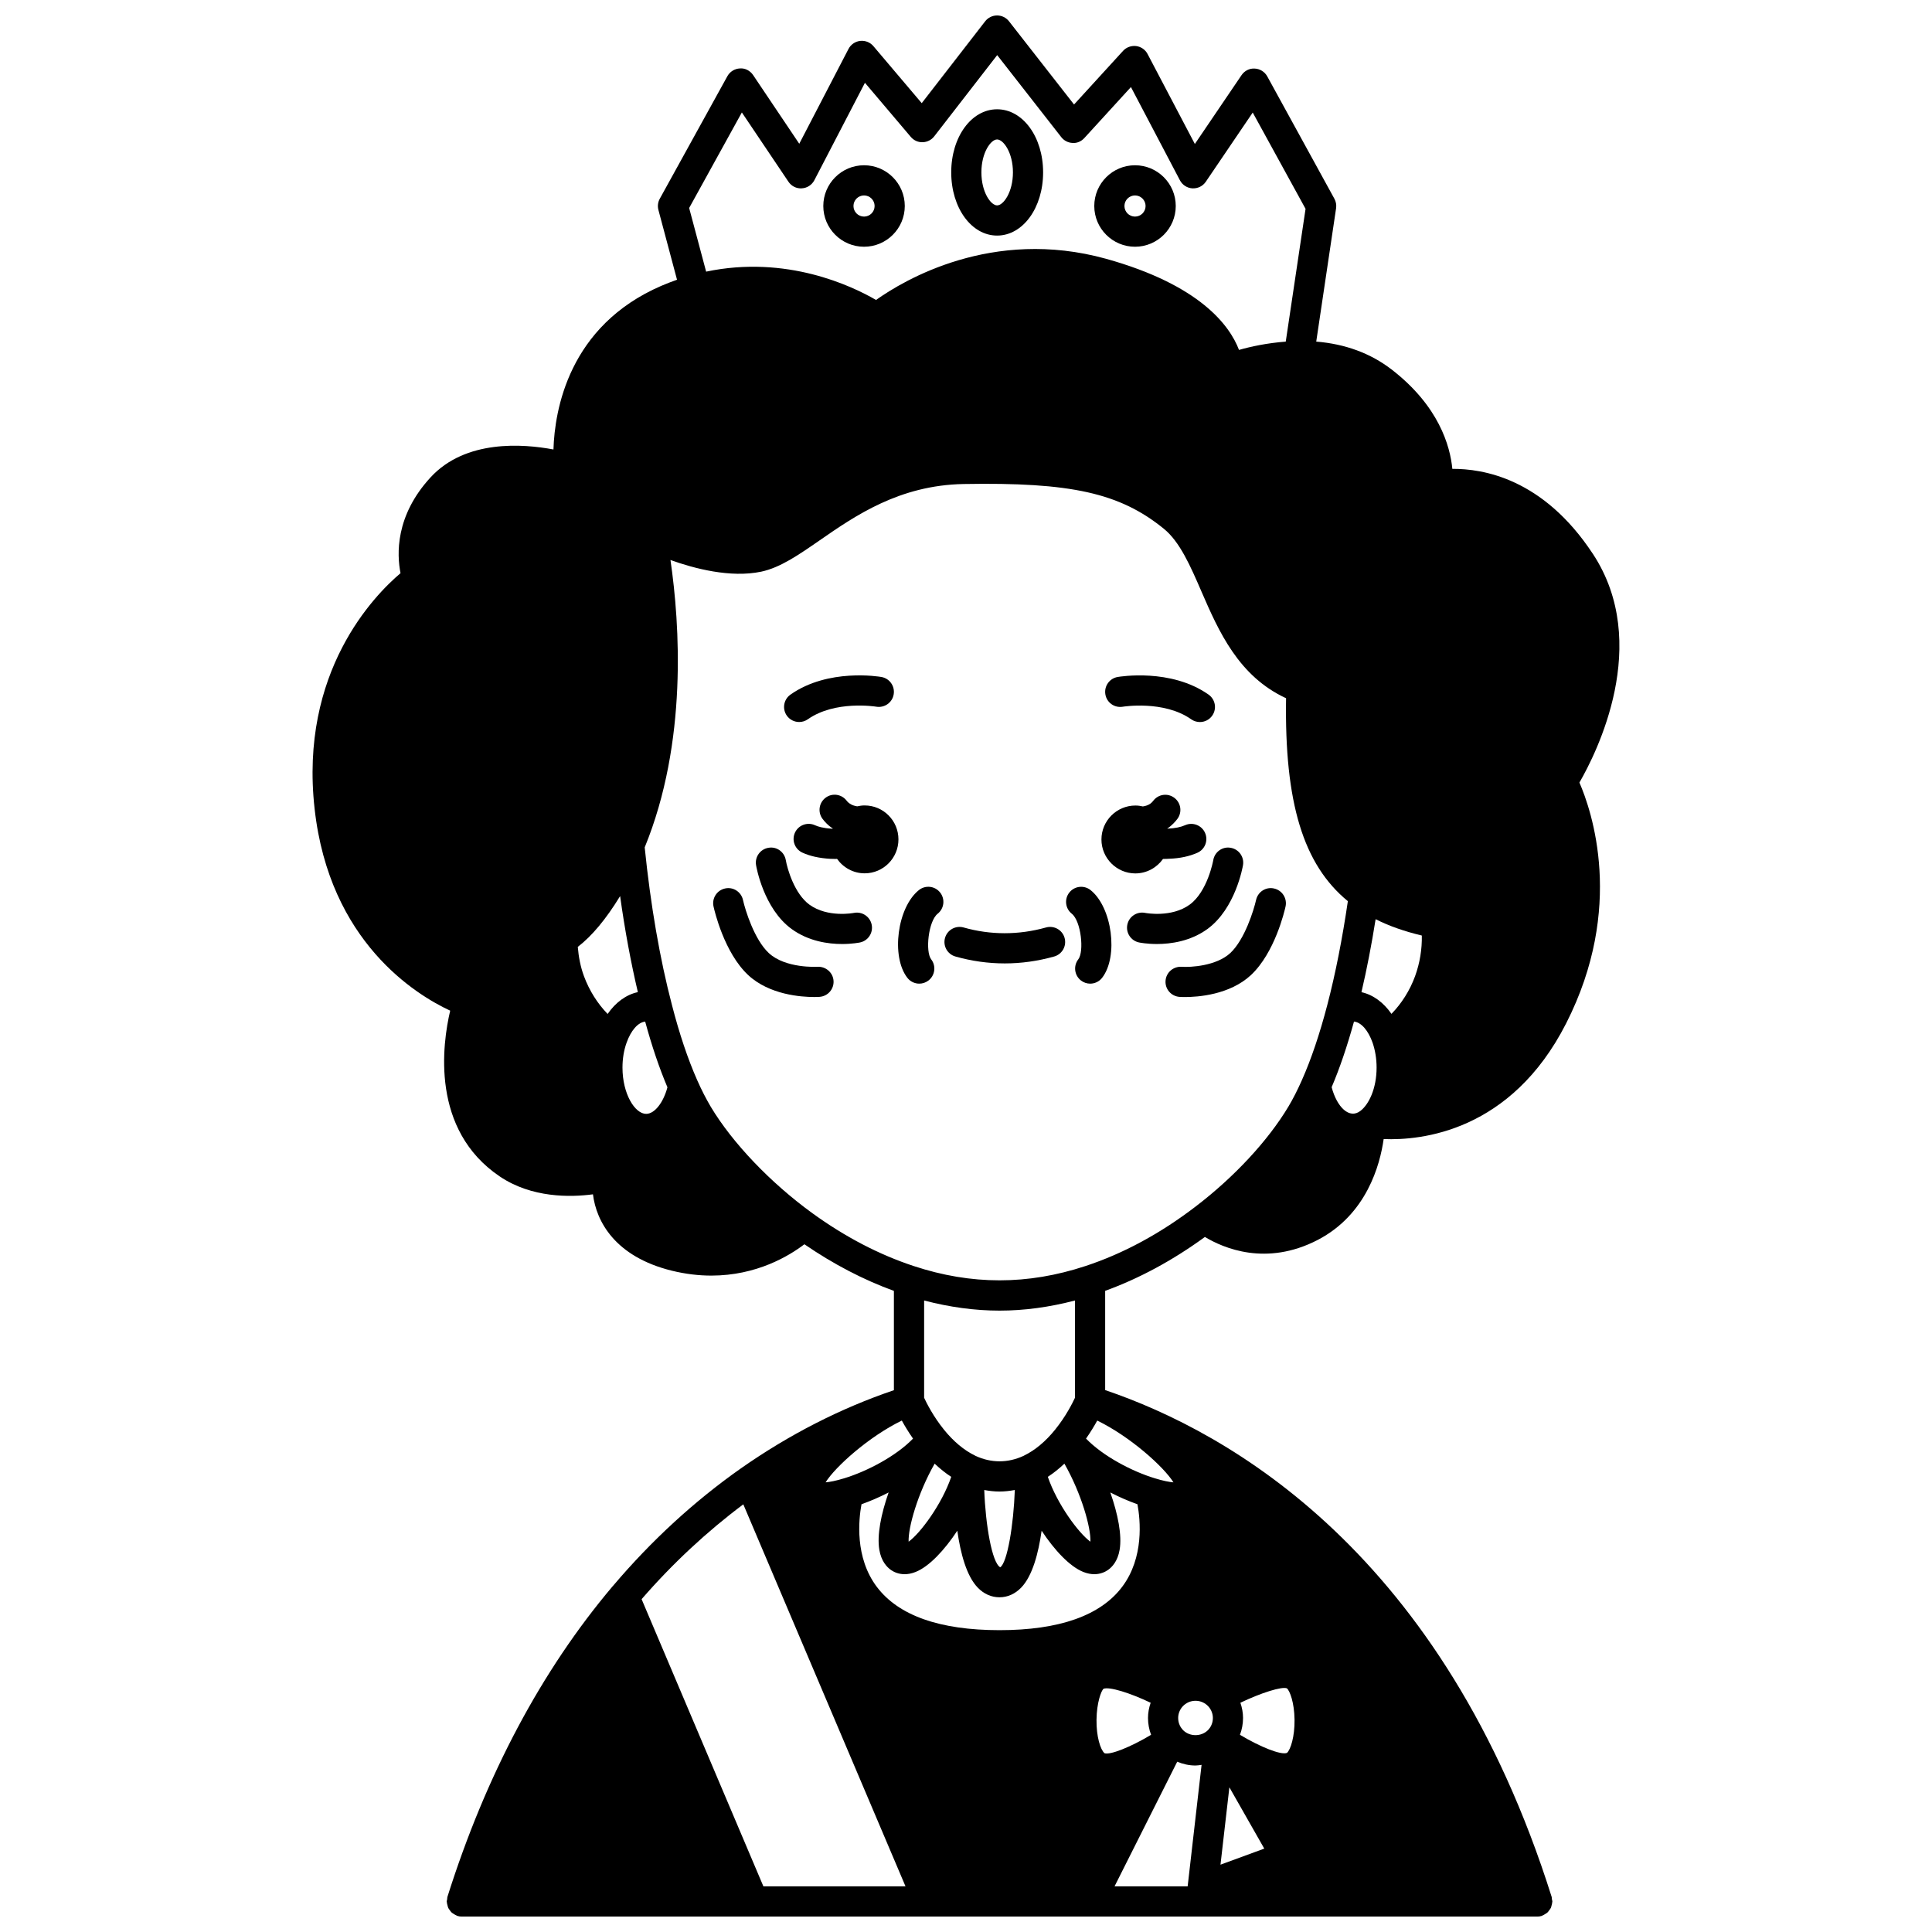 <?xml version="1.0" encoding="UTF-8"?>
<!-- Uploaded to: SVG Repo, www.svgrepo.com, Generator: SVG Repo Mixer Tools -->
<svg width="800px" height="800px" version="1.1" viewBox="144 144 512 512" xmlns="http://www.w3.org/2000/svg">
 <defs>
  <clipPath id="a">
   <path d="m226 148.09h348v503.81h-348z"/>
  </clipPath>
 </defs>
 <path d="m452.21 371.63c0.59 0 1.184-0.023 1.77-0.062 2.758-0.105 5.231-0.637 7.344-1.578 2.019-0.898 2.926-3.258 2.027-5.277-0.895-2.019-3.266-2.926-5.277-2.031-1.168 0.52-2.691 0.832-4.535 0.906-0.051 0.004-0.102-0.004-0.152 0-0.008-0.02-0.012-0.039-0.02-0.059 0.125-0.082 0.25-0.129 0.371-0.219 0.891-0.688 1.633-1.43 2.269-2.273 1.332-1.762 0.98-4.269-0.785-5.598-1.77-1.344-4.273-0.984-5.602 0.781-0.207 0.277-0.445 0.512-0.719 0.723-0.613 0.457-1.336 0.664-2.027 0.77-0.641-0.148-1.301-0.238-1.984-0.238-4.957 0-8.996 4.039-8.996 8.996s4.039 8.996 8.996 8.996c3.031-0.016 5.691-1.535 7.32-3.836z"/>
 <path d="m373.14 357.45c-0.68 0-1.336 0.094-1.977 0.238-0.703-0.109-1.449-0.328-2.09-0.809-0.285-0.203-0.5-0.41-0.699-0.68-1.332-1.762-3.836-2.121-5.602-0.781-1.758 1.328-2.109 3.836-0.785 5.598 0.688 0.914 1.48 1.684 2.363 2.316 0.105 0.078 0.211 0.117 0.32 0.188-0.012 0.027-0.016 0.059-0.027 0.09-0.062-0.004-0.121 0.004-0.188 0.004-2.363-0.137-3.731-0.574-4.461-0.914-2-0.922-4.383-0.066-5.312 1.934-0.934 2-0.066 4.379 1.934 5.309 1.984 0.922 4.465 1.48 7.406 1.652 0.469 0.023 0.938 0.035 1.41 0.035 0.133 0 0.266-0.016 0.395-0.02 1.633 2.301 4.293 3.828 7.312 3.828 4.957 0 8.957-4.039 8.957-8.996 0-4.957-3.996-8.992-8.957-8.992z"/>
 <path d="m441.55 331.29c0.105-0.016 10.879-1.77 18.133 3.332 0.699 0.492 1.5 0.727 2.297 0.727 1.254 0 2.5-0.586 3.273-1.699 1.273-1.809 0.836-4.297-0.973-5.574-9.996-7.031-23.527-4.758-24.098-4.668-2.172 0.379-3.617 2.441-3.246 4.617 0.363 2.172 2.402 3.633 4.613 3.266z"/>
 <path d="m355.79 335.34c0.797 0 1.594-0.234 2.297-0.727 7.203-5.066 17.879-3.371 18.129-3.332 2.18 0.367 4.242-1.074 4.617-3.25 0.379-2.176-1.074-4.246-3.25-4.625-0.574-0.098-14.105-2.367-24.098 4.668-1.809 1.273-2.242 3.762-0.973 5.574 0.781 1.102 2.019 1.691 3.277 1.691z"/>
 <path d="m421.2 389.79c-7.269 2.039-14.715 2.019-21.82 0.004-2.121-0.605-4.332 0.633-4.938 2.75-0.605 2.125 0.633 4.34 2.754 4.938 4.281 1.215 8.684 1.832 13.086 1.832 4.359 0 8.758-0.617 13.078-1.828 2.129-0.598 3.363-2.805 2.766-4.93-0.59-2.125-2.801-3.359-4.926-2.766z"/>
 <path d="m387.52 379.88c-5.723 4.559-7.441 17.594-3.07 23.242 0.789 1.02 1.973 1.555 3.168 1.555 0.855 0 1.715-0.273 2.441-0.836 1.746-1.352 2.066-3.863 0.715-5.606-1.59-2.059-0.754-10.125 1.727-12.098 1.727-1.375 2.012-3.894 0.637-5.617-1.379-1.742-3.887-2.016-5.617-0.641z"/>
 <path d="m427.39 380.52c-1.375 1.727-1.09 4.246 0.637 5.617 2.484 1.977 3.32 10.043 1.727 12.098-1.352 1.746-1.031 4.254 0.715 5.606 0.727 0.562 1.586 0.836 2.441 0.836 1.195 0 2.379-0.535 3.168-1.555 4.375-5.648 2.652-18.688-3.07-23.242-1.723-1.367-4.242-1.094-5.617 0.641z"/>
 <path d="m360.62 400.21c-0.09 0.004-8.465 0.484-12.895-3.652-3.828-3.582-6.227-11.363-6.828-14.062-0.48-2.156-2.617-3.535-4.766-3.035-2.156 0.477-3.516 2.606-3.039 4.762 0.273 1.234 2.848 12.25 9.176 18.176 5.641 5.254 14.102 5.82 17.477 5.82 0.832 0 1.355-0.035 1.449-0.043 2.203-0.156 3.863-2.07 3.703-4.269-0.16-2.191-2.074-3.824-4.277-3.695z"/>
 <path d="m473.41 373.27c0.363-2.18-1.109-4.238-3.285-4.598-2.18-0.391-4.238 1.109-4.598 3.285-0.012 0.082-1.504 8.32-6.246 11.777-4.832 3.508-11.605 2.231-11.793 2.195-2.16-0.438-4.269 0.926-4.727 3.086-0.457 2.164 0.922 4.281 3.082 4.742 0.176 0.035 2.055 0.414 4.754 0.414 3.68 0 8.887-0.711 13.383-3.973 7.438-5.418 9.348-16.457 9.43-16.93z"/>
 <path d="m370.29 385.93c-0.07 0.016-6.926 1.344-11.793-2.195-3.961-2.887-5.856-9.488-6.25-11.777-0.363-2.18-2.414-3.68-4.598-3.285-2.18 0.363-3.652 2.418-3.285 4.598 0.078 0.469 1.992 11.512 9.43 16.93 4.496 3.262 9.695 3.973 13.375 3.973 2.699 0 4.578-0.383 4.754-0.414 2.152-0.457 3.523-2.562 3.078-4.719s-2.562-3.547-4.711-3.109z"/>
 <path d="m481.64 379.46c-2.16-0.5-4.289 0.879-4.766 3.035-0.605 2.699-3.004 10.48-6.82 14.059-3.699 3.445-10.57 3.828-12.91 3.652-2.215-0.121-4.106 1.512-4.262 3.707-0.16 2.203 1.5 4.113 3.703 4.269 0.094 0.008 0.617 0.043 1.449 0.043 3.375 0 11.836-0.566 17.484-5.824 6.32-5.918 8.898-16.938 9.168-18.172 0.469-2.156-0.891-4.293-3.047-4.769z"/>
 <g clip-path="url(#a)">
  <path d="m566.12 290.77c-13.234-20.105-29.234-22.559-37.234-22.516-0.586-6.082-3.582-16.691-16.133-26.363-5.559-4.269-12.242-6.738-19.938-7.363l5.262-35.34c0.129-0.863-0.027-1.746-0.449-2.516l-17.793-32.43c-0.672-1.219-1.926-2.004-3.32-2.07-1.406-0.094-2.719 0.598-3.5 1.75l-12.367 18.234-12.531-23.844c-0.605-1.156-1.734-1.938-3.027-2.106-1.285-0.148-2.582 0.305-3.461 1.266l-12.996 14.223-17.242-22.062c-0.758-0.969-1.922-1.535-3.152-1.535h-0.008c-1.234 0.004-2.398 0.574-3.156 1.551l-16.809 21.691-12.805-15.109c-0.863-1.02-2.164-1.535-3.5-1.391-1.324 0.152-2.488 0.949-3.102 2.133l-13.047 25.125-12.227-18.199c-0.781-1.16-2.121-1.883-3.496-1.762-1.391 0.062-2.652 0.844-3.328 2.062l-17.914 32.469c-0.5 0.906-0.629 1.969-0.363 2.961l4.934 18.504c-1.379 0.484-2.773 1.023-4.18 1.625-24.535 10.621-28.242 32.918-28.566 43.359-8.051-1.52-23.293-2.68-32.566 7.387-9.402 10.207-8.945 20.461-7.961 25.395-6.918 5.848-26.844 26.094-22.77 62.441 3.918 35.32 26.941 49.324 35.93 53.496-2.082 8.848-5.223 31.555 13.148 43.945 8.441 5.695 18.656 5.531 24.688 4.727 0.883 7.203 5.867 16.523 20.855 20.23 3.742 0.918 7.254 1.309 10.52 1.309 12.023-0.004 20.621-5.227 24.656-8.305 7.672 5.266 15.621 9.406 23.719 12.355v26.32c-14.066 4.769-27.684 11.711-40.523 20.703-12.348 8.68-23.738 19.148-33.875 31.109-0.004 0.004-0.004 0.004-0.008 0.008-0.055 0.066-0.121 0.129-0.176 0.195-18.82 22.277-33.535 49.957-43.742 82.27-0.062 0.203-0.035 0.402-0.062 0.609-0.031 0.203-0.121 0.383-0.121 0.598 0 0.062 0.031 0.121 0.035 0.184 0.012 0.289 0.094 0.551 0.168 0.828 0.062 0.23 0.102 0.469 0.199 0.684 0.109 0.23 0.273 0.418 0.418 0.625 0.152 0.207 0.289 0.426 0.48 0.602 0.172 0.156 0.379 0.266 0.578 0.391 0.242 0.156 0.477 0.312 0.75 0.414 0.059 0.02 0.102 0.066 0.16 0.09 0.395 0.129 0.801 0.184 1.199 0.188h0.008 285.01 0.008c0.395 0 0.801-0.059 1.195-0.184 0.062-0.02 0.105-0.066 0.168-0.094 0.27-0.102 0.492-0.25 0.727-0.398 0.207-0.133 0.426-0.238 0.602-0.402 0.188-0.176 0.32-0.387 0.477-0.598 0.152-0.207 0.312-0.395 0.426-0.629 0.105-0.215 0.145-0.457 0.203-0.691 0.07-0.273 0.152-0.531 0.164-0.816 0.004-0.062 0.035-0.121 0.035-0.188 0-0.211-0.09-0.398-0.121-0.605-0.031-0.199 0-0.398-0.062-0.602-28.676-91.008-85.277-123.11-118.33-134.32v-26.301c9.066-3.293 17.926-8.082 26.434-14.281 4.906 2.961 16.238 7.859 29.867 0.805 12.992-6.742 16.539-19.906 17.504-26.75 9.871 0.418 33.746-1.934 48.352-30.641 15.633-30.699 6.758-56.406 3.527-63.832 4.492-7.777 19.223-36.828 3.559-60.621zm-225.52-116.97 12.34 18.352c0.789 1.172 2.113 1.859 3.547 1.758 1.406-0.078 2.672-0.895 3.324-2.148l13.406-25.82 12.145 14.332c0.781 0.918 1.91 1.457 3.141 1.414 1.203-0.027 2.336-0.598 3.074-1.551l16.688-21.531 16.988 21.742c0.723 0.926 1.824 1.492 3 1.535 1.152 0.102 2.316-0.426 3.106-1.297l12.352-13.516 12.984 24.711c0.656 1.246 1.91 2.055 3.316 2.133 1.426 0.062 2.746-0.582 3.535-1.746l12.441-18.344 14 25.52-5.25 35.188c-4.984 0.375-9.367 1.332-12.387 2.199-2.449-6.426-10.297-17.211-35.25-24.156-30.172-8.352-53.621 5.711-60.941 10.918-6.309-3.672-23.68-11.996-45.027-7.508l-4.5-16.867zm-35.574 238.91c-2.66-2.746-4.844-6.168-6.269-10.016-0.945-2.551-1.418-5.152-1.637-7.758 3.797-2.926 7.492-7.371 11.219-13.465 1.246 9.02 2.848 17.57 4.699 25.453-3.094 0.66-5.887 2.711-8.012 5.785zm10.215 26.477c-2.961 0-6.277-5.25-6.277-12.27 0-2.336 0.371-4.602 1.086-6.582 1.152-3.242 3.016-5.41 4.93-5.594 1.762 6.473 3.738 12.312 5.898 17.402-1.09 4.07-3.398 7.043-5.637 7.043zm67.75 81.277c0.75 1.375 1.75 3.035 2.969 4.781-4.477 4.629-12.148 8.668-18.246 10.52-2.215 0.684-3.832 0.977-4.922 1.074 2.508-4.062 11.41-12.098 20.199-16.375zm45.887-6.039c-0.66 1.418-2.434 4.957-5.273 8.461-2.508 3.113-5.344 5.469-8.195 6.844-0.004 0-0.008 0.004-0.012 0.008-0.043 0.02-0.082 0.051-0.129 0.07-4.16 1.941-8.617 1.938-12.758 0.004-0.027-0.012-0.055-0.031-0.082-0.047-0.027-0.012-0.051-0.031-0.078-0.043-2.852-1.379-5.68-3.731-8.184-6.84-2.832-3.5-4.609-7.039-5.266-8.457v-25.781c6.707 1.758 13.41 2.684 19.992 2.684s13.285-0.926 19.992-2.684zm4.094 38.141c-3.117-2.25-8.801-9.922-11.289-17.191 1.523-0.973 2.981-2.172 4.394-3.492 4.562 8.023 7.043 17.012 6.894 20.684zm-20.035-13.699c-0.324 9.195-1.984 19.262-3.867 20.48-2.191-1.219-3.902-11.281-4.234-20.477 1.34 0.246 2.688 0.402 4.051 0.402 1.359-0.004 2.711-0.16 4.051-0.406zm-21.25-6.981c1.418 1.32 2.875 2.519 4.398 3.492-2.488 7.269-8.172 14.938-11.293 17.184-0.148-3.668 2.332-12.656 6.894-20.676zm-45.379 112.02-32.277-76.109c8.215-9.461 17.262-17.875 26.953-25.133l42.984 101.24zm30.043-79.391c-5.848-7.785-4.809-17.758-4.047-21.871 2.332-0.832 4.769-1.875 7.191-3.125-2.016 5.738-3.121 11.348-2.465 15.199 0.508 2.977 1.945 4.543 3.098 5.356 0.703 0.484 1.926 1.105 3.602 1.105 0.852 0 1.82-0.16 2.887-0.582 3.609-1.422 7.676-5.781 11.078-10.941 0.844 5.969 2.434 12.008 5.43 15.094 1.617 1.664 3.602 2.547 5.742 2.547 2.141 0 4.125-0.883 5.742-2.547 2.996-3.086 4.586-9.129 5.43-15.094 3.402 5.156 7.469 9.516 11.078 10.941 1.066 0.414 2.031 0.582 2.883 0.582 1.68 0 2.914-0.629 3.637-1.129 1.121-0.789 2.562-2.356 3.07-5.328 0.66-3.852-0.449-9.461-2.465-15.199 2.426 1.25 4.863 2.297 7.191 3.121 0.766 4.117 1.801 14.09-4.043 21.871-5.731 7.625-16.668 11.496-32.527 11.496-15.84-0.004-26.781-3.871-32.512-11.496zm60.344 44.102c-1.066-0.953-2.172-4.391-2.109-8.875 0.059-4.555 1.246-7.652 1.848-8.195 1.539-0.613 6.988 1.07 12.5 3.703-0.445 1.293-0.703 2.648-0.703 4.035 0 1.539 0.285 3.043 0.816 4.457-5.356 3.219-10.875 5.43-12.352 4.875zm36.02-13.371c5.508-2.637 10.934-4.34 12.32-3.824 0.785 0.664 1.973 3.762 2.031 8.316 0.059 4.484-1.043 7.922-1.996 8.793-1.543 0.656-7.098-1.562-12.469-4.789 0.531-1.41 0.816-2.918 0.816-4.457 0.004-1.391-0.262-2.746-0.703-4.039zm-2.918 22.41 9.246 16.246-11.602 4.258zm-12.41-21.402c0.895-0.984 2.113-1.527 3.438-1.527 1.316 0 2.535 0.539 3.426 1.52 0.754 0.848 1.172 1.922 1.172 3.039 0 1.469-0.645 2.492-1.16 3.07-1.801 1.977-5.102 1.953-6.856 0.023-0.535-0.602-1.18-1.625-1.18-3.09-0.004-1.121 0.418-2.203 1.16-3.035zm3.438 15.625c0.543 0 1.07-0.102 1.605-0.172l-3.691 32.199h-19.375l16.609-33.031c1.527 0.641 3.168 1.004 4.852 1.004zm-5.848-75.035c-1.094-0.102-2.719-0.391-4.941-1.082-6.078-1.844-13.746-5.883-18.227-10.516 1.215-1.746 2.219-3.406 2.969-4.781 8.785 4.273 17.688 12.309 20.199 16.379zm34.059-106.64c-1.191 2.691-2.406 5.074-3.609 7.082-5.41 9.031-14.371 18.676-24.59 26.469-9.367 7.172-19.191 12.48-29.207 15.77-15.281 5.039-30.195 5.043-45.48-0.004-9.184-3.023-18.234-7.746-26.895-14.031-11.094-8.055-21.152-18.598-26.895-28.184-1.297-2.199-2.484-4.523-3.621-7.102-2.469-5.586-4.711-12.266-6.668-19.871-3.203-12.195-5.688-26.629-7.219-41.766 11.41-27.863 9.305-59.18 6.828-76.156 6.328 2.269 15.922 4.801 24.066 3.086 5.039-1.074 9.902-4.438 15.535-8.34 9.375-6.488 21.043-14.566 38.078-14.883 28.492-0.504 41.398 2.391 53.035 11.828 4.285 3.465 7.07 9.891 10.016 16.691 4.594 10.605 9.863 22.449 22.41 28.246-0.43 27.684 4.543 44.074 16.375 53.785-1.453 9.902-3.273 19.172-5.449 27.508-2.016 7.707-4.273 14.391-6.711 19.871zm15.523 8.168c-2.938 2.328-6.266-0.957-7.66-6.254 2.137-5.012 4.117-10.844 5.922-17.391 1.93 0.195 3.789 2.383 4.926 5.602 0.695 2.016 1.062 4.285 1.062 6.578 0 5.664-2.109 9.82-4.25 11.465zm14.449-35.672c-1.398 3.824-3.578 7.231-6.258 9.988-2.113-3.047-4.883-5.074-7.953-5.75 1.422-6.082 2.68-12.547 3.754-19.34 3.59 1.816 7.668 3.238 12.242 4.328 0.078 3.59-0.512 7.266-1.785 10.773z"/>
 </g>
 <path d="m408.24 206.43c6.836 0 12.195-7.356 12.195-16.75 0-9.375-5.359-16.719-12.195-16.719-6.816 0-12.156 7.34-12.156 16.719 0 9.391 5.344 16.75 12.156 16.75zm0-25.473c1.672 0 4.199 3.481 4.199 8.719 0 5.262-2.527 8.754-4.199 8.754-1.656 0-4.16-3.492-4.16-8.754 0-5.238 2.504-8.719 4.16-8.719z"/>
 <path d="m372.98 209.39c5.953 0 10.797-4.844 10.797-10.797s-4.844-10.797-10.797-10.797-10.797 4.844-10.797 10.797 4.84 10.797 10.797 10.797zm0-13.594c1.543 0 2.801 1.254 2.801 2.801 0 1.543-1.254 2.801-2.801 2.801-1.543 0-2.801-1.254-2.801-2.801s1.25-2.801 2.801-2.801z"/>
 <path d="m444.79 209.39c5.953 0 10.797-4.844 10.797-10.797s-4.844-10.797-10.797-10.797-10.797 4.844-10.797 10.797 4.84 10.797 10.797 10.797zm0-13.594c1.543 0 2.801 1.254 2.801 2.801 0 1.543-1.254 2.801-2.801 2.801-1.543 0-2.801-1.254-2.801-2.801s1.254-2.801 2.801-2.801z"/>
</svg>
